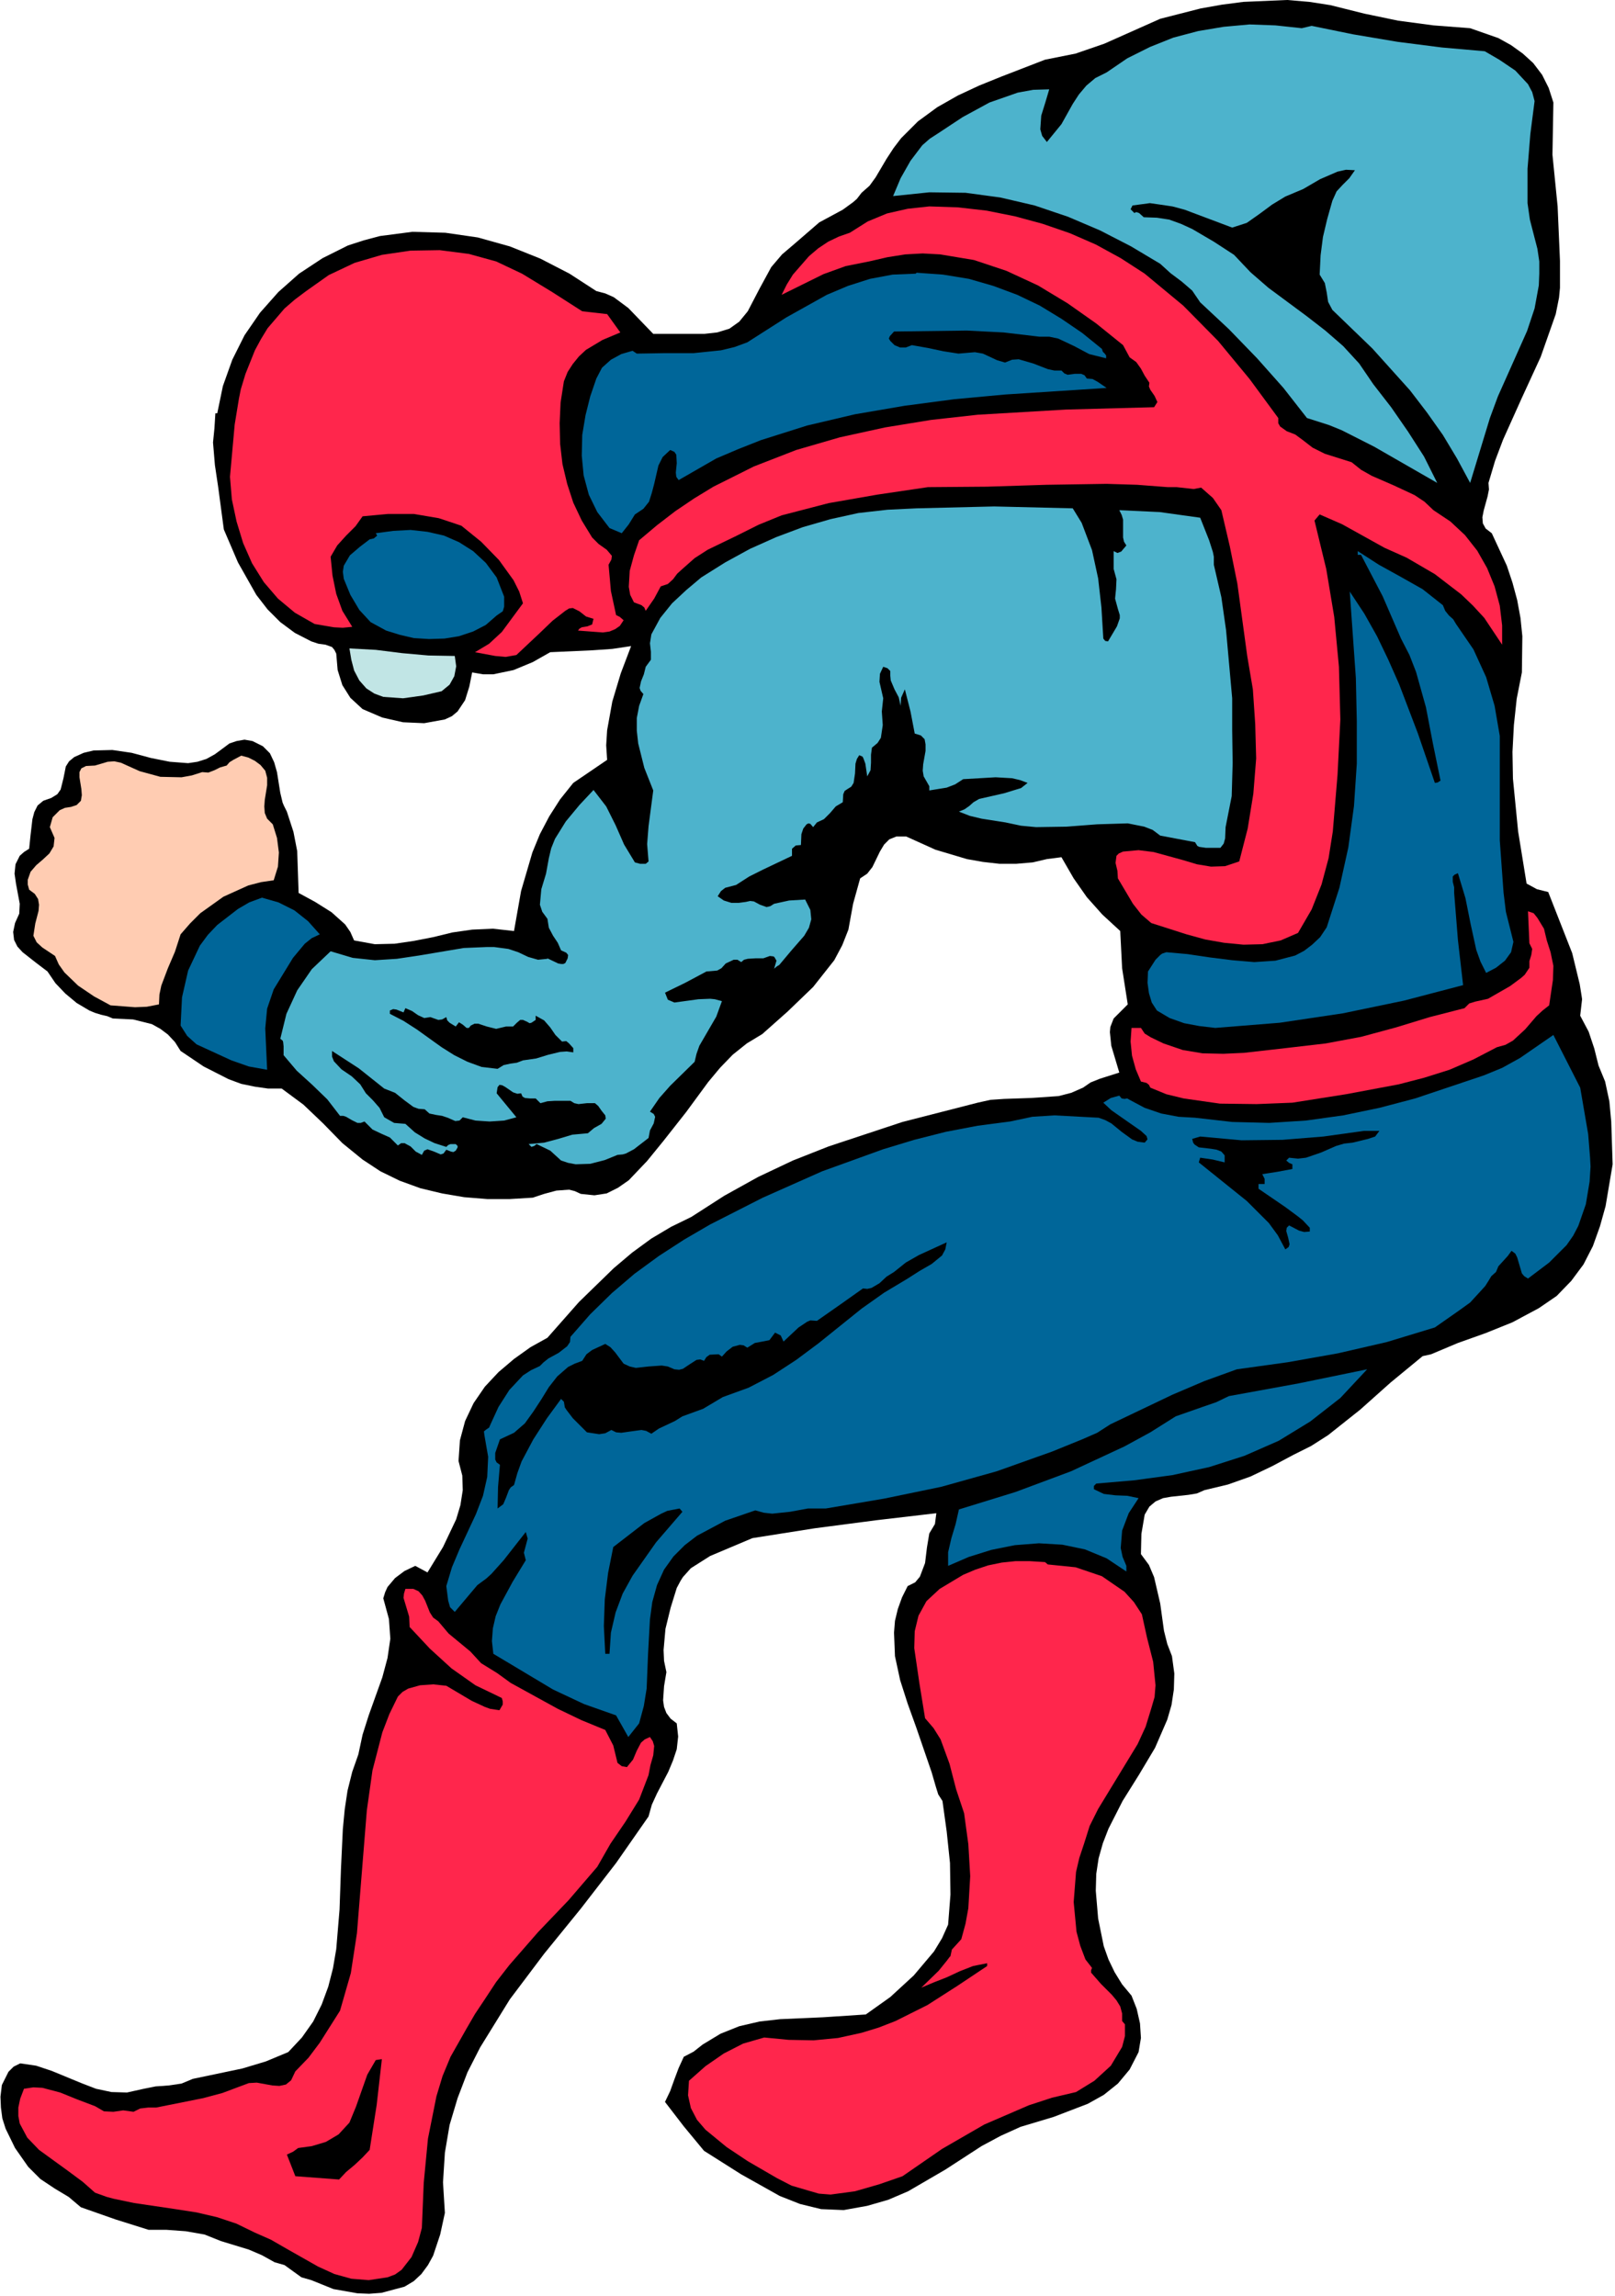 <svg xmlns="http://www.w3.org/2000/svg" fill-rule="evenodd" height="325.467" preserveAspectRatio="none" stroke-linecap="round" viewBox="0 0 3434 4883" width="228.867"><style>.pen1{stroke:none}.brush1{fill:#000}.brush2{fill:#4db3cc}.brush3{fill:#ff264c}.brush4{fill:#069}</style><path class="pen1 brush1" fill-rule="nonzero" d="m3126 60 60 21 27 15 25 18 22 20 19 25 14 28 10 31-2 111 11 110 5 116v57l-2 21-7 35-32 91-40 87-40 89-17 45-14 47 1 14-3 15-8 29-3 15 1 13 6 11 13 10 32 69 12 36 10 37 7 38 4 39-1 77-11 56-6 56-3 57 1 57 11 112 18 111 22 12 24 6 51 130 16 66 4 25 1 7-4 35 18 34 12 36 9 36 14 34 9 42 4 43 3 91-15 89-12 43-15 42-20 39-26 35-31 32-38 26-56 30-57 23-59 21-57 24-18 4-68 56-65 58-68 54-36 23-38 19-45 24-46 22-48 17-50 12-16 7-18 3-37 4-17 3-16 7-13 11-10 17-7 41-1 43 17 23 11 26 13 56 8 58 7 28 10 26 5 37-1 34-5 33-9 31-26 60-34 57-35 56-30 59-12 31-9 32-5 33-1 36 5 59 12 59 10 28 13 27 16 26 20 24 11 28 7 31 2 31-5 30-19 37-25 30-30 24-34 19-73 28-70 21-42 19-41 22-77 50-79 46-42 18-45 13-50 9-48-2-45-11-43-17-82-46-79-50-43-52-40-52 11-23 9-25 9-24 11-24 21-11 19-15 38-23 40-16 43-10 44-5 91-4 91-6 52-37 50-46 43-51 17-28 13-29 5-64-1-67-7-67-9-65-9-14-5-16-9-31-33-96-18-50-16-50-11-51-2-50 2-25 6-25 9-25 12-24 16-8 10-12 11-29 4-33 5-30 12-20 3-23-128 15-130 17-133 21-45 19-45 19-41 26-17 19-5 8-8 15-13 42-11 45-4 45 1 23 5 24-5 30-2 30 2 14 5 13 9 12 13 10 3 28-3 27-8 24-10 24-24 46-11 24-7 25-69 99-75 97-78 96-73 97-63 102-27 53-21 55-17 57-10 59-4 63 4 65-10 46-15 45-11 20-14 19-16 15-20 12-49 13-26 2-25-1-51-9-47-19-21-6-18-13-18-13-21-6-27-15-28-12-59-18-35-14-40-7-41-3h-38l-70-22-74-26-26-22-30-18-30-20-26-26-28-40-20-41-7-22-3-23-1-23 3-25 14-28 11-11 14-7 34 5 33 11 63 26 31 12 33 7 33 1 36-8 25-5 28-2 27-4 24-10 105-22 50-15 48-20 29-31 24-34 18-36 14-38 10-39 7-41 7-84 3-86 4-85 4-42 6-40 10-40 13-37 9-42 13-41 29-81 11-41 6-41-3-42-12-44 4-13 5-11 16-19 20-15 23-11 26 14 33-54 28-59 9-30 5-32-1-31-8-31 3-44 11-41 18-38 24-35 29-31 33-28 35-25 36-20 67-76 74-72 39-33 41-30 42-25 43-21 70-45 72-40 74-35 76-30 157-52 160-41 27-6 29-2 58-2 58-4 27-7 25-11 16-11 20-8 41-13-17-57-3-29 1-11 7-18 30-30-12-77-4-79-38-35-33-37-28-40-26-45-31 4-30 7-35 3h-36l-35-4-34-6-67-20-62-28h-21l-15 6-11 11-9 15-16 33-11 14-15 10-15 54-10 55-13 33-17 32-45 57-54 52-54 48-33 20-30 24-27 28-25 30-47 64-48 61-35 43-39 41-23 16-24 12-26 4-29-3-13-6-12-3-27 2-26 7-24 8-49 3h-48l-49-4-47-8-46-11-44-16-41-20-38-25-43-35-41-42-42-40-46-34h-29l-28-4-29-6-27-10-53-27-49-33-12-19-15-16-16-12-18-10-40-10-43-2-12-5-13-3-13-4-12-5-27-16-24-20-21-22-17-25-25-19-28-22-11-12-7-14-2-17 4-19 9-20 1-21-8-43-3-21 2-20 9-18 9-8 11-7 3-29 4-34 4-15 7-14 12-10 17-6 13-8 7-10 6-24 5-25 7-11 11-9 20-9 21-5 40-1 41 6 41 11 40 8 39 3 20-3 19-6 18-10 19-14 12-9 15-5 17-3 17 3 22 11 15 15 9 19 6 21 7 44 5 21 3 7 6 12 14 43 8 41 3 89 35 19 35 22 29 26 11 16 8 18 44 8 42-1 41-6 41-8 41-10 42-6 44-2 45 5 15-85 24-82 16-39 20-38 23-36 28-35 72-49-2-31 2-32 11-61 18-60 22-58-40 6-43 3-89 4-37 21-41 17-43 9h-22l-23-4-6 30-9 29-16 24-12 10-15 7-44 8-45-2-44-10-42-18-26-24-17-27-10-32-3-35-4-8-5-6-14-5-15-2-15-5-35-18-31-23-27-27-24-31-39-69-30-70-12-90-7-47-4-48 3-30 2-32h4l12-58 20-56 26-52 33-48 39-44 44-39 50-33 54-27 34-11 34-9 69-9 70 2 69 10 68 19 65 26 62 32 57 37 19 5 18 8 31 23 53 55h109l27-3 26-8 21-15 18-22 25-48 25-46 23-27 27-23 52-45 50-27 22-16 8-7 10-13 17-15 13-18 23-39 15-23 16-21 36-36 41-30 44-25 45-21 47-19 93-36 65-13 61-21 119-53 86-22 45-8 46-6 93-4 47 4 45 7 72 18 72 15 75 10 78 6z"/><path class="pen1 brush2" fill-rule="nonzero" d="m2789 55 88 18 95 16 94 12 91 8 31 18 34 23 27 29 9 17 5 19-9 70-6 74v73l5 35 9 35 7 27 4 27v26l-1 25-9 49-16 48-41 92-21 47-17 46-42 138-28-52-30-50-34-48-36-47-80-89-85-82-9-17-3-20-4-20-11-18 2-41 5-39 9-38 11-39 9-20 13-14 14-14 12-17-19-1-18 4-37 16-36 21-38 16-28 17-27 20-27 19-31 10-101-38-26-7-27-4-21-3-37 5-4 8 8 8 4-2 6 2 10 9 28 1 26 4 25 9 24 11 46 27 43 28 35 37 38 33 81 60 40 31 38 33 34 37 30 44 38 49 36 52 34 53 28 56-134-77-69-35-27-11-47-15-50-64-56-63-60-62-61-57-17-25-22-19-24-18-22-20-62-37-66-34-68-29-71-24-73-17-74-10-77-1-77 8 16-38 21-37 25-33 16-14 17-11 53-35 57-31 60-21 33-6 34-1-8 27-9 29-2 29 4 14 10 13 31-38 24-43 13-20 16-19 19-16 24-12 44-30 48-24 50-20 53-14 54-9 55-5 55 2 56 6 21-5z"/><path class="pen1 brush3" fill-rule="nonzero" d="m2434 582 82 68 74 75 67 81 61 83v11l4 7 14 10 18 7 15 11 22 17 26 13 57 18 20 16 23 13 46 20 45 21 21 14 19 18 36 24 31 29 26 33 21 37 16 39 11 41 5 42v41l-38-57-24-26-25-24-56-43-60-35-47-21-45-25-45-25-48-21-11 13 25 103 17 102 10 106 3 112-6 118-10 120-9 57-15 56-21 53-29 50-37 16-39 8-40 1-41-4-40-7-40-11-75-24-21-18-18-23-32-54-1-16-4-17 2-15 5-5 9-4 33-3 32 4 62 17 30 9 30 5 30-1 30-10 18-70 12-74 6-75-2-73-5-74-12-71-21-154-16-79-18-77-18-26-25-22-16 3-18-2-18-2h-19l-65-5-65-2-128 2-126 4-126 1-108 16-103 18-100 26-49 20-48 24-60 29-28 18-26 23-11 10-9 12-11 10-15 5-14 26-18 26-3-7-6-5-16-6-8-16-3-17 2-34 9-33 11-32 38-32 39-30 40-27 41-25 86-43 90-35 93-27 96-21 98-16 99-11 188-11 187-5 7-11-6-13-9-13-3-7 1-8-10-15-8-15-10-14-14-10-14-26-57-46-61-43-63-38-67-31-69-23-72-12-37-2-37 2-38 6-39 9-50 10-47 17-89 44 11-22 13-21 34-39 20-17 21-14 23-11 23-8 38-24 41-17 44-10 46-5 61 2 61 7 60 12 59 16 58 20 55 24 53 29 51 33zm-1196 80 53 6 28 39-38 16-35 21-15 14-13 16-11 17-8 20-7 45-2 44 1 44 5 43 10 42 13 40 18 38 22 36 14 14 17 12 11 13-1 8-6 11 5 56 11 51 8 4 8 7-8 12-10 7-12 5-14 2-53-4 3-4 5-3 12-2 10-4 3-12-16-5-14-11-14-7-8 1-8 5-27 21-26 25-51 48-23 4-22-2-43-8 30-18 27-25 45-61-8-25-12-24-31-43-38-39-42-34-48-16-53-9h-55l-54 5-15 21-20 20-19 21-14 24 4 40 8 39 13 36 21 34-20 2-19-1-41-7-42-24-36-30-30-35-25-40-19-43-14-46-10-47-4-48 10-111 9-55 4-20 10-33 20-50 13-24 14-23 36-42 22-19 24-18 48-34 55-26 58-17 61-9 62-1 62 8 58 16 55 26 64 39 64 41z"/><path class="pen1 brush4" fill-rule="nonzero" d="m2343 742 2 6 4 4 3 4v6l-36-9-32-17-34-16-19-4h-21l-76-9-78-4-155 2-9 10-2 5 3 5 9 9 12 5h12l13-5 34 6 33 7 32 5 35-3 17 3 15 7 15 7 17 5 15-6 14-1 31 9 31 12 14 3h15l6 6 7 3 15-2h14l7 3 5 7 12 1 11 6 19 13-216 14-108 10-106 14-105 18-102 24-98 31-48 19-47 20-80 46-5-7-1-9 2-20-1-18-4-6-9-4-16 15-9 18-9 39-5 19-6 19-12 15-18 12-13 21-15 19-26-11-26-34-18-37-11-41-4-42 1-44 7-42 10-40 13-38 12-23 19-17 22-12 24-7 9 6 60-1h61l58-6 29-7 27-10 83-53 86-48 45-19 47-15 48-9 49-2 2-2 56 4 55 9 52 15 51 19 48 23 46 28 44 30 42 34z"/><path class="pen1 brush2" fill-rule="nonzero" d="m2300 1112 22 58 13 60 7 62 4 66 4 5 6 1 19-32 6-17v-7l-4-13-6-22 2-20 1-21-6-22v-38l8 4 8-3 11-13-5-8-2-9v-38l-3-10-5-10 86 4 86 12 19 48 8 25 2 10v17l16 69 10 70 13 145v67l1 71-2 70-13 66-1 24-3 11-7 9h-31l-14-2-4-2-5-8-74-14-16-12-18-7-35-7-65 2-65 5-65 1-32-3-33-7-51-8-25-6-23-9 12-5 10-7 9-8 12-7 53-12 26-8 10-3 14-11-16-6-17-4-35-2-69 4-17 11-18 7-37 6v-9l-4-7-8-14-2-12 1-14 5-28v-14l-2-11-8-8-13-4-9-47-12-47-8 18-1 17-4-18-9-17-8-19-1-10v-10l-6-6-9-3-7 15-1 17 8 35-3 28 2 29-4 27-7 11-12 10-2 15v17l-1 16-7 13-4-27-4-11-2-4-7-3-5 8-3 10-1 21-3 20-5 8-8 5-6 4-3 7-1 17-15 9-12 14-13 13-15 7-8 10-6-7-4-1-4 2-7 9-4 12-1 23-11 1-8 7v15l-61 29-30 15-28 18-23 6-9 7-7 11 13 9 16 5h16l15-2 9-2 8 1 13 7 14 5 8-2 8-5 32-7 34-2 11 22 2 20-5 18-10 17-27 31-26 31-5 3-6 5 5-17-4-7-2-2-8-1-14 5h-17l-16 1-8 2-6 5-8-5h-8l-17 8-9 10-9 5-23 2-45 24-43 21 6 15 14 6 51-7 25-1 10 1 15 4-12 33-18 31-18 31-6 17-4 17-52 51-23 26-20 29 8 5 3 6-3 14-8 15-3 16-31 24-17 9-7 2-11 1-27 11-31 8-31 1-16-3-15-5-23-21-29-14-5 4-6 2-6-6 33-3 30-8 30-9 33-3 13-11 16-9 9-11-1-7-8-10-7-10-7-6h-17l-18 2-9-2-8-5h-33l-16 1-15 4-10-10h-12l-11-1-5-3-3-7-8 1-9-3-16-11-7-4-6-1-4 5-2 13 42 51-26 7-31 2-30-2-27-7-7 7-9 1-16-7-12-4-13-2-14-3-10-9-13-1-11-4-19-14-20-16-23-9-54-43-57-37v12l4 10 16 17 22 15 18 17 12 19 15 15 14 16 10 20 21 12 24 2 20 18 21 13 21 10 25 8 4-4 5-2h11l4 4v3l-4 7-5 3-5-1-10-4-6 8-6 2-14-6-14-5-7 3-5 9-13-7-11-11-13-7h-7l-7 5-17-17-18-8-19-9-17-17-8 3h-7l-12-6-12-7-6-2h-7l-27-35-32-31-33-30-28-33v-19l-1-9-1-3-5-4 13-53 23-50 31-45 40-38 47 14 47 5 47-3 47-7 95-16 48-2h17l30 4 21 7 21 10 21 6 20-2v-1l23 11 6 1h5l4-2 5-10 1-7-4-5-11-5-7-16-10-15-9-17-3-19-11-15-5-15 3-33 10-33 6-33 5-21 8-20 23-37 29-35 30-32 27 35 20 40 18 41 23 38 11 3h12l6-5-3-37 3-38 10-76-19-48-13-52-3-27v-27l5-26 9-25-6-7-2-6 3-14 6-15 4-16 11-15v-17l-2-18 3-19 19-35 25-31 30-28 32-27 51-32 53-29 56-25 56-21 59-17 59-13 62-7 62-3 165-4 167 4 19 31z"/><path class="pen1 brush4" fill-rule="nonzero" d="m1056 1228 16 41v21l-2 7-1 3-13 9-23 20-27 14-30 10-31 5-33 1-32-2-30-7-29-9-33-18-24-26-19-32-14-34-2-15 2-13 13-22 21-18 21-16 9-2 7-6-3-5 37-5 37-2 36 4 35 8 32 14 30 19 27 25 23 31zm2012 59 5 12 8 10 9 8 6 10 37 54 27 59 18 61 11 64v222l8 111 5 41 16 64-5 22-13 18-19 15-21 11-12-24-9-25-12-55-11-55-16-53-7 3-4 4v11l3 12v12l8 100 11 96-126 33-130 27-134 20-137 11-34-4-32-6-31-11-27-16-11-17-6-20-3-22 1-24 16-25 10-10 4-3 9-3 45 4 47 7 48 6 47 4 45-3 42-11 19-10 17-13 17-16 14-21 27-84 19-86 12-88 6-90v-90l-2-92-13-184 31 47 27 48 24 50 23 52 40 105 36 105 6-1 6-4-16-78-15-78-21-75-14-36-18-35-39-90-46-88h-7v-8l45 29 47 26 46 26 43 34z"/><path class="pen1" fill-rule="nonzero" style="fill:#c1e5e5" d="m967 1395 3 22-4 21-10 18-17 14-39 9-43 6-42-3-19-7-17-11-15-17-11-21-6-23-4-24 56 3 56 7 56 5 56 1z"/><path class="pen1" fill-rule="nonzero" style="fill:#ffccb2" d="m564 1639 4 15v16l-5 31-1 14 1 14 5 12 12 12 9 29 4 31-2 30-9 29-27 4-27 7-53 24-49 35-22 22-20 23-12 37-15 35-14 37-4 19-1 21-26 5-25 1-52-4-35-19-34-23-29-28-12-17-8-18-27-18-12-11-7-14 4-26 7-27 1-13-2-12-7-11-12-9-3-11v-10l6-17 12-14 14-12 14-13 9-15 2-18-10-23 6-21 15-15 11-5 13-2 12-4 9-9 2-12-1-13-4-25v-11l4-8 10-5 19-1 27-8 14-1 14 3 40 18 44 12 45 1 22-4 22-7 13 1 13-5 12-6 14-4 6-7 8-5 17-9 15 4 14 7 12 9 10 12z"/><path class="pen1 brush4" fill-rule="nonzero" d="m680 1987-17 8-15 12-25 30-41 67-14 41-4 42 4 88-39-7-37-13-74-34-20-18-14-22 3-60 13-57 25-53 17-23 20-21 44-34 24-14 27-10 35 10 34 17 29 23 25 28z"/><path class="pen1 brush3" fill-rule="nonzero" d="m3283 1975 6 25 8 25 6 29-1 30-8 54-14 11-13 12-24 28-26 24-16 9-18 5-50 26-51 22-54 17-54 14-112 21-114 18-76 3-78-1-77-11-37-9-34-14-3-6-5-4-12-3-11-26-8-29-3-30 2-29h20l8 12 13 8 27 13 41 14 42 7 44 1 44-2 88-10 86-10 75-14 74-20 72-22 74-19 10-10 13-4 27-6 47-27 23-17 8-7 10-15v-14l4-13 2-13-6-12-3-68 12 4 8 10 14 23z"/><path class="pen1 brush1" fill-rule="nonzero" d="m915 2163 17 6 8-1 9-5 2 7 5 5 13 8 7-9 8 5 8 7h5l4-5 8-4h8l18 6 20 5 21-5h15l8-8 7-6h6l9 4 5 3 4-1 9-6v-9l18 10 13 15 11 16 14 14 9-1 6 5 9 10v9l-14-2-14 1-25 6-26 8-28 4-13 5-14 2-14 3-13 8-34-4-30-11-28-14-27-17-53-38-28-18-29-15v-7l7-3 7 1 15 6 4-9 14 6 13 9 13 6 13-2z"/><path class="pen1 brush4" fill-rule="nonzero" d="m3360 2313 17 99 4 50 1 19-2 32-8 48-16 46-11 21-14 20-37 37-45 34-8-5-5-6-5-17-5-17-4-8-8-6-8 11-10 11-10 11-5 12-10 9-6 10-7 11-10 11-22 24-25 18-50 35-102 31-104 24-107 19-108 15-69 25-68 29-132 63-28 18-32 14-64 26-118 42-118 33-121 25-124 21h-38l-38 7-38 4-18-2-18-5-64 22-60 32-26 20-24 24-20 28-15 33-10 36-5 37-4 73-3 74-6 37-10 37-23 29-26-46-68-24-66-31-127-76-3-27 2-27 6-26 10-25 26-48 28-46-4-16 4-15 4-15-4-14-47 60-26 29-11 10-19 14-48 57-10-10-4-14-4-31 12-40 16-38 35-75 15-39 9-40 2-43-8-46-1-8 5-4 6-4 3-7 17-37 23-36 29-31 17-11 19-9 8-8 10-8 22-12 18-14 6-9 1-11 42-48 46-45 48-41 52-38 54-35 55-32 112-57 126-56 130-47 66-20 67-17 68-13 69-9 47-10 47-3 94 5 14 5 13 7 22 18 22 16 12 5 15 2 6-7-2-7-12-11-43-30-20-14-17-16 16-10 18-5 5 6 6 1 6-1 5 3 32 17 35 12 37 7 35 2 79 9 79 2 78-5 79-11 77-16 76-20 146-49 39-16 38-21 71-49 57 112z"/><path class="pen1 brush1" fill-rule="nonzero" d="m2933 2405-9 12-15 5-33 8-18 2-17 5-32 14-32 11-17 2-19-2-6 6 6 5 7 3v10l-32 6-32 5 5 10v11h-13v10l57 39 27 20 10 8 15 16v8l-12 1-11-3-21-11-5 5-1 7 4 14 3 14-2 6-7 5-16-30-19-26-47-47-102-82 3-10 27 4 25 6v-15l-7-8-10-4-12-2-26-3-9-6-3-4-2-8 17-5 88 8 87-1 87-7 86-12h33zm-920 237-3 15-7 13-22 18-26 15-25 16-50 30-48 34-92 74-47 35-49 32-52 27-55 20-42 25-44 16-16 10-17 8-17 8-16 11-11-6-10-2-22 3-21 3-11-1-10-5-13 7-13 2-26-4-30-30-13-17-4-6-2-12-6-6-30 41-29 45-25 47-9 25-7 25-7 5-4 6-6 16-6 14-12 9 1-46 4-47-7-5-3-6v-14l10-29 30-14 23-20 18-25 17-26 16-26 18-23 23-20 14-7 16-6 9-14 12-9 28-13 11 7 10 11 18 24 13 6 13 3 27-3 28-2 13 2 14 6 10 1 8-2 15-10 14-9 8-1 8 3 5-8 7-5 19-1 7 5 10-11 13-10 15-4 8 1 8 5 16-10 16-3 15-3 12-16 12 6 6 13 32-30 18-12 7-3 14 1 50-35 48-34 9 1 9-2 17-10 15-14 16-10 25-20 28-16 59-27z"/><path class="pen1 brush4" fill-rule="nonzero" d="m2331 3155-5 5v7l21 10 25 3 25 1 24 5-21 32-14 37-3 37 4 19 8 19v12l-42-28-46-19-48-10-50-3-51 4-50 10-48 15-44 19v-29l7-30 9-30 7-31 120-37 118-44 114-53 55-30 54-34 57-20 29-10 27-13 148-27 146-30-57 61-64 50-67 41-73 32-75 24-78 17-81 11-81 7z"/><path class="pen1 brush1" fill-rule="nonzero" d="m1451 3215-56 65-50 71-21 38-15 40-10 43-3 45h-9l-3-59 2-57 7-56 11-55 66-51 36-20 13-6 26-5 6 7z"/><path class="pen1 brush3" fill-rule="nonzero" d="m2228 3327 59 6 56 19 48 33 20 22 17 26 11 50 13 51 5 50-2 25-7 24-12 39-17 37-42 69-42 69-18 36-12 38-10 30-7 30-5 64 6 63 8 30 11 29 14 18-2 5v5l21 24 23 23 10 12 8 13 4 15v16l6 7v25l-6 23-24 40-35 32-39 24-51 12-49 16-95 41-90 52-84 58-49 17-52 15-52 7-25-2-24-7-34-10-31-16-62-36-45-30-45-37-18-21-13-25-6-27 2-31 35-31 39-27 41-21 45-13 52 5 53 1 52-5 50-11 36-11 36-14 68-34 64-41 63-42v-6l-30 6-28 11-28 13-28 11-26 11 37-36 17-21 6-8 2-2 3-14 20-22 9-33 6-33 4-68-4-68-9-66-17-51-14-54-19-52-15-24-18-21-12-74-11-75 1-36 8-33 17-31 28-26 50-30 26-11 27-9 29-6 29-3h31l32 2 6 5zM932 3448l22 26 23 19 23 19 23 25 34 21 29 21 100 55 50 24 51 21 17 33 9 37 9 7 11 2 13-16 8-19 9-17 8-7 11-5 6 9 3 10-2 20-6 21-4 21-20 52-29 47-32 47-28 49-61 71-65 68-61 70-28 36-25 38-20 30-18 31-34 60-17 41-13 43-18 90-9 94-4 96-8 30-14 32-21 27-14 10-16 6-40 6-37-3-36-10-35-16-67-38-33-19-34-15-39-19-42-14-43-10-45-7-88-13-43-9-15-4-25-9-26-23-31-23-62-45-25-26-16-30-3-16v-18l4-19 8-21 20-3 19 1 38 10 37 15 37 14 19 11 20 1 21-3 22 3 14-7 17-2h17l15-3 85-17 41-11 40-15 16-6 17-1 33 6 15 1 14-3 11-9 9-19 28-29 24-32 43-68 23-80 13-85 14-174 7-87 12-85 21-81 15-39 18-37 10-10 12-7 25-7 28-2 28 3 54 32 28 13 11 4 20 3 7-12v-7l-2-7-56-27-51-36-46-42-43-46-1-22-6-20-6-20 1-9 3-10h17l11 5 8 9 6 11 10 25 7 11 11 8z"/><path class="pen1 brush1" fill-rule="nonzero" d="m786 4572-15 16-17 16-18 15-15 16-93-7-18-46 13-6 11-8 29-4 30-9 27-16 23-25 14-34 12-34 12-34 18-31 13-2-11 97-15 96z"/></svg>
